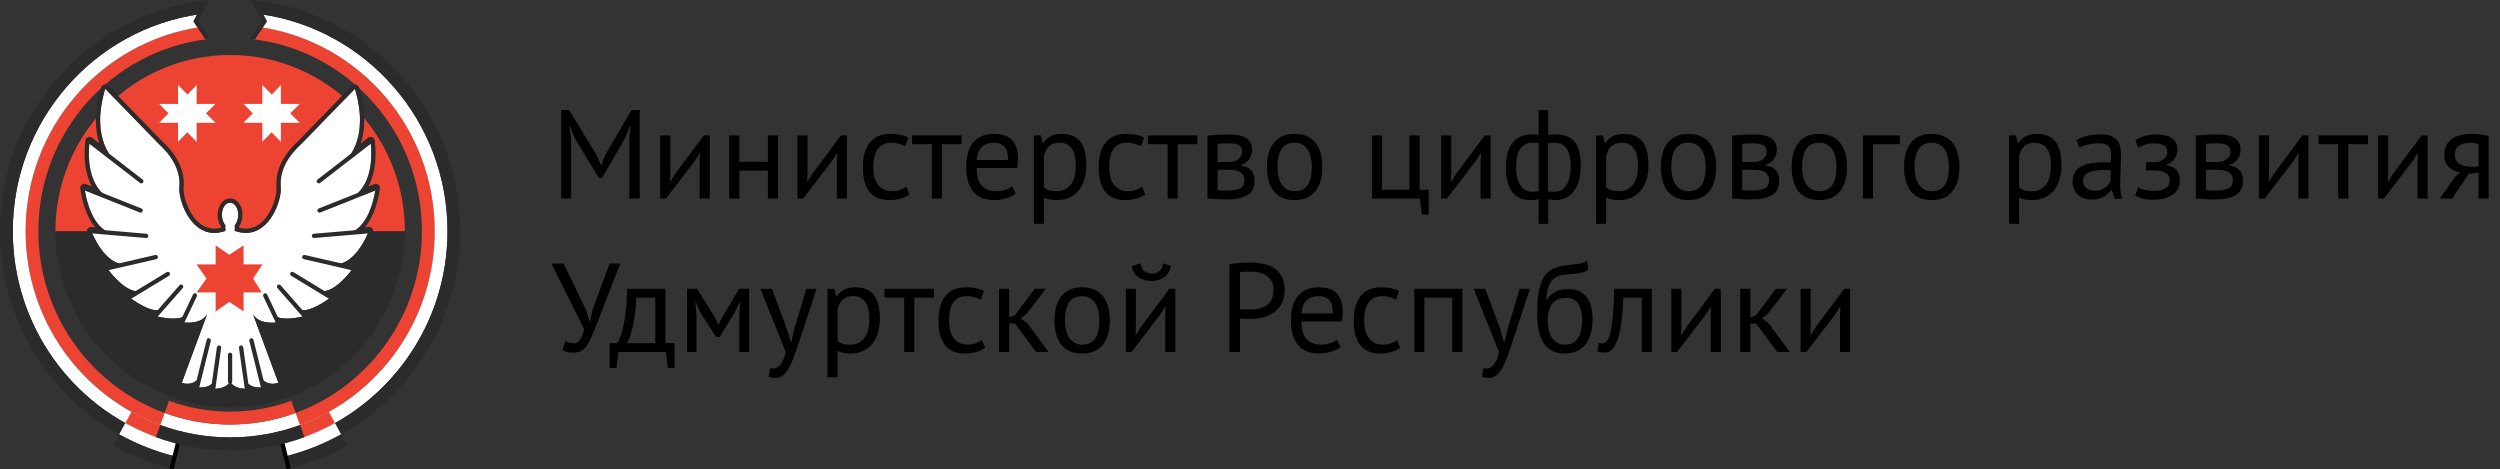 <?xml version="1.0" encoding="UTF-8"?> <svg xmlns="http://www.w3.org/2000/svg" width="277" height="52" viewBox="0 0 277 52" fill="none"><rect x="0" y="0" width="277" height="52" fill="#333333" stroke="none"/> <path fill-rule="evenodd" clip-rule="evenodd" d="M25.5 45.132C36.193 45.132 44.861 36.393 44.861 25.612H6.139C6.139 36.393 14.807 45.132 25.5 45.132Z" fill="#2B2B2B"></path> <path fill-rule="evenodd" clip-rule="evenodd" d="M6.139 25.612H44.861C44.861 14.831 36.193 6.091 25.5 6.091C14.807 6.091 6.139 14.831 6.139 25.612Z" fill="#ED4333"></path> <path fill-rule="evenodd" clip-rule="evenodd" d="M2.833 25.612C2.833 35.473 9.061 43.894 17.758 47.091L18.24 45.753C10.079 42.762 4.25 34.874 4.25 25.612C4.25 14.626 12.453 5.576 23.02 4.337L22.13 3.012C11.224 4.659 2.833 14.165 2.833 25.612Z" fill="#ED4333"></path> <path fill-rule="evenodd" clip-rule="evenodd" d="M28.871 3.012L27.981 4.337C38.547 5.577 46.75 14.626 46.75 25.612C46.75 34.873 40.921 42.761 32.76 45.752L33.243 47.091C41.94 43.894 48.167 35.473 48.167 25.612C48.167 14.165 39.776 4.659 28.871 3.012Z" fill="#ED4333"></path> <path fill-rule="evenodd" clip-rule="evenodd" d="M22.129 3.011L21.688 2.355L22.099 1.577C10.425 3.248 1.417 13.387 1.417 25.612C1.417 36.089 8.033 45.037 17.274 48.433L17.756 47.096C9.051 43.905 2.834 35.491 2.834 25.612C2.834 14.145 11.21 4.653 22.129 3.011Z" fill="white"></path> <path fill-rule="evenodd" clip-rule="evenodd" d="M28.902 1.577L29.312 2.355L28.872 3.011C39.791 4.653 48.167 14.146 48.167 25.612C48.167 35.491 41.949 43.904 33.245 47.095L33.727 48.433C42.967 45.036 49.584 36.089 49.584 25.612C49.584 13.387 40.576 3.249 28.902 1.577Z" fill="white"></path> <path fill-rule="evenodd" clip-rule="evenodd" d="M22.1 1.576L22.914 0.034C10.063 1.345 0 12.316 0 25.612C0 36.706 7.005 46.18 16.79 49.776L17.272 48.438C8.023 45.049 1.417 36.109 1.417 25.612C1.417 13.366 10.41 3.242 22.1 1.576Z" fill="#2B2B2B"></path> <path fill-rule="evenodd" clip-rule="evenodd" d="M28.087 0.033L28.901 1.576C40.591 3.242 49.583 13.366 49.583 25.612C49.583 36.108 42.977 45.048 33.728 48.438L34.211 49.776C43.995 46.179 51 36.705 51 25.612C51 12.316 40.937 1.345 28.087 0.033Z" fill="#2B2B2B"></path> <path fill-rule="evenodd" clip-rule="evenodd" d="M22.756 4.369L21.413 2.37L22.63 0.064L23.199 0L21.963 2.34L23.281 4.301L22.756 4.369Z" fill="#2B2B2B"></path> <path fill-rule="evenodd" clip-rule="evenodd" d="M28.247 4.369L29.591 2.37L28.374 0.064L27.805 0L29.04 2.34L27.723 4.301L28.247 4.369Z" fill="#2B2B2B"></path> <path fill-rule="evenodd" clip-rule="evenodd" d="M41.63 20.84L38.91 21.924C38.91 21.924 41.63 20.84 41.063 15.649L38.194 17.866C38.194 17.866 41.063 15.649 39.33 9.831L33.442 15.895C32.072 17.132 30.886 18.812 31.119 20.899C31.171 22.315 29.669 26.846 26.012 25.584L26.015 24.943C26.754 24.029 26.332 22.478 25.503 22.459C25.499 22.459 25.496 22.46 25.492 22.46C25.488 22.46 25.485 22.459 25.481 22.459C24.652 22.478 24.23 24.029 24.97 24.943L24.972 25.584C21.315 26.846 19.813 22.315 19.865 20.899C20.098 18.812 18.912 17.132 17.541 15.895L11.654 9.831C9.921 15.649 12.79 17.866 12.79 17.866L9.921 15.649C9.354 20.84 12.073 21.924 12.073 21.924L9.354 20.84C10.101 25.616 12.339 25.806 12.339 25.806L10.101 25.616C11.86 29.733 13.913 29.258 13.913 29.258L11.86 29.733C14.328 32.95 15.583 32.188 15.583 32.188L14.328 32.95C17.202 35.025 17.907 34.223 17.907 34.223L17.202 35.025C20.181 35.715 20.576 34.883 20.576 34.883L20.181 35.715C22.512 35.995 22.962 34.777 22.962 34.777H22.963L20.139 42.409C21.373 42.853 22.092 41.875 22.092 41.875L21.834 42.917C23.446 43.076 23.755 42.15 23.755 42.15L23.624 43.074C25.15 43.11 25.492 42.285 25.492 42.285C25.492 42.285 25.834 43.11 27.359 43.074L27.229 42.15C27.229 42.15 27.538 43.076 29.15 42.917L28.892 41.875C28.892 41.875 29.611 42.853 30.845 42.409L28.021 34.777H28.022C28.022 34.777 28.472 35.995 30.803 35.715L30.408 34.883C30.408 34.883 30.803 35.715 33.782 35.025L33.078 34.223C33.078 34.223 33.782 35.025 36.657 32.95L35.401 32.188C35.401 32.188 36.657 32.95 39.124 29.733L37.071 29.258C37.071 29.258 39.124 29.733 40.883 25.616L38.645 25.806C38.645 25.806 40.883 25.616 41.63 20.84Z" fill="white"></path> <path fill-rule="evenodd" clip-rule="evenodd" d="M39.33 9.355C39.204 9.355 39.082 9.405 38.992 9.498L33.115 15.551C31.272 17.219 30.442 19.029 30.647 20.932C30.663 21.592 30.248 23.325 29.191 24.43C28.622 25.026 27.964 25.328 27.236 25.328C26.996 25.328 26.744 25.295 26.485 25.23L26.486 25.102C26.983 24.368 26.937 23.434 26.667 22.844C26.426 22.316 25.995 21.994 25.514 21.982H25.505C25.501 21.982 25.497 21.982 25.493 21.983H25.492C24.989 21.994 24.558 22.316 24.317 22.844C24.047 23.434 24.001 24.368 24.498 25.102L24.499 25.23C24.239 25.295 23.988 25.328 23.748 25.328C23.019 25.328 22.361 25.026 21.792 24.43C20.736 23.325 20.32 21.592 20.336 20.932C20.542 19.029 19.711 17.219 17.868 15.551L11.991 9.498C11.902 9.406 11.779 9.355 11.654 9.355C11.616 9.355 11.578 9.36 11.541 9.369C11.379 9.409 11.249 9.533 11.202 9.694C10.364 12.504 10.556 14.525 11.015 15.895L10.208 15.272C10.124 15.207 10.023 15.173 9.921 15.173C9.858 15.173 9.795 15.186 9.736 15.212C9.579 15.279 9.471 15.426 9.452 15.597C9.185 18.034 9.614 19.631 10.184 20.659L9.528 20.397C9.472 20.375 9.413 20.364 9.354 20.364C9.249 20.364 9.144 20.4 9.059 20.469C8.927 20.576 8.861 20.746 8.887 20.915C9.231 23.11 9.894 24.409 10.545 25.176L10.141 25.141C10.127 25.14 10.114 25.14 10.101 25.14C9.95 25.14 9.807 25.213 9.718 25.337C9.621 25.473 9.602 25.65 9.668 25.804C10.465 27.671 11.343 28.666 12.1 29.189L11.754 29.269C11.597 29.305 11.469 29.42 11.415 29.573C11.36 29.726 11.387 29.896 11.486 30.024C12.576 31.445 13.475 32.156 14.175 32.487L14.084 32.542C13.947 32.625 13.861 32.772 13.856 32.931C13.849 33.092 13.923 33.244 14.053 33.338C15.138 34.121 16.058 34.603 16.798 34.777C16.728 34.895 16.71 35.037 16.752 35.17C16.803 35.33 16.934 35.452 17.096 35.489C17.915 35.679 18.627 35.775 19.211 35.775C19.395 35.775 19.561 35.765 19.71 35.748C19.715 35.816 19.734 35.883 19.767 35.944C19.841 36.078 19.974 36.169 20.125 36.187C20.375 36.217 20.616 36.232 20.844 36.232C21.292 36.232 21.665 36.174 21.975 36.082L19.697 42.243C19.652 42.362 19.657 42.495 19.711 42.61C19.764 42.726 19.861 42.815 19.98 42.858C20.244 42.953 20.51 43.001 20.769 43.001C20.986 43.001 21.184 42.968 21.361 42.915C21.361 43.013 21.39 43.11 21.448 43.191C21.527 43.305 21.651 43.377 21.788 43.391C21.926 43.405 22.062 43.411 22.192 43.411C22.595 43.411 22.921 43.346 23.184 43.246C23.203 43.295 23.229 43.341 23.264 43.382C23.351 43.486 23.479 43.547 23.613 43.55C23.65 43.551 23.685 43.552 23.72 43.552C24.611 43.552 25.162 43.284 25.49 43.014C25.819 43.284 26.37 43.552 27.264 43.552C27.298 43.552 27.334 43.551 27.37 43.55C27.505 43.547 27.632 43.486 27.719 43.382C27.754 43.341 27.781 43.295 27.8 43.246C28.062 43.346 28.389 43.411 28.792 43.411C28.922 43.411 29.058 43.405 29.196 43.391C29.333 43.377 29.457 43.305 29.536 43.191C29.593 43.11 29.623 43.013 29.622 42.915C29.8 42.968 29.997 43.001 30.214 43.001C30.474 43.001 30.739 42.953 31.003 42.858C31.122 42.815 31.219 42.726 31.273 42.61C31.326 42.495 31.332 42.362 31.287 42.243L29.008 36.083C29.319 36.174 29.691 36.232 30.139 36.232C30.367 36.232 30.609 36.217 30.859 36.187C31.01 36.169 31.143 36.078 31.216 35.944C31.25 35.883 31.269 35.816 31.274 35.748C31.423 35.765 31.588 35.775 31.773 35.775C32.356 35.775 33.069 35.679 33.888 35.489C34.05 35.452 34.181 35.33 34.232 35.17C34.274 35.037 34.256 34.895 34.185 34.777C34.926 34.603 35.846 34.121 36.931 33.338C37.06 33.244 37.134 33.092 37.128 32.931C37.122 32.772 37.036 32.625 36.9 32.542L36.809 32.487C37.509 32.156 38.408 31.445 39.497 30.024C39.596 29.896 39.623 29.726 39.569 29.573C39.514 29.42 39.386 29.305 39.23 29.269L38.883 29.189C39.641 28.666 40.519 27.671 41.316 25.804C41.382 25.65 41.363 25.473 41.266 25.337C41.177 25.213 41.033 25.14 40.882 25.14C40.87 25.14 40.856 25.14 40.843 25.141L40.438 25.176C41.086 24.413 41.746 23.123 42.091 20.949C42.098 20.913 42.103 20.878 42.103 20.841C42.103 20.577 41.892 20.364 41.632 20.364H41.63C41.622 20.364 41.614 20.364 41.607 20.365C41.55 20.367 41.496 20.38 41.446 20.402L40.799 20.659C41.369 19.631 41.798 18.034 41.532 15.597C41.513 15.426 41.405 15.279 41.248 15.212C41.189 15.186 41.126 15.173 41.063 15.173C40.96 15.173 40.859 15.207 40.776 15.272L39.969 15.895C40.427 14.525 40.618 12.504 39.782 9.694C39.733 9.533 39.605 9.409 39.443 9.369C39.405 9.36 39.367 9.355 39.33 9.355ZM41.63 20.841H41.632H41.63ZM39.33 9.832C41.061 15.644 38.198 17.862 38.193 17.866L41.063 15.649C41.629 20.833 38.919 21.92 38.91 21.923L41.63 20.841C40.882 25.616 38.645 25.806 38.645 25.806L40.882 25.616C39.454 28.962 37.83 29.275 37.272 29.275C37.142 29.275 37.071 29.258 37.071 29.258L39.124 29.733C37.45 31.916 36.334 32.267 35.789 32.267C35.531 32.267 35.401 32.188 35.401 32.188L36.657 32.951C35.035 34.12 34.105 34.376 33.601 34.376C33.213 34.376 33.078 34.224 33.078 34.223L33.782 35.025C32.908 35.227 32.257 35.299 31.773 35.299C30.608 35.299 30.409 34.886 30.408 34.884L30.802 35.714C30.562 35.743 30.341 35.756 30.139 35.756C28.384 35.756 28.022 34.777 28.022 34.777H28.021L30.845 42.41C30.617 42.492 30.406 42.525 30.214 42.525C29.37 42.525 28.892 41.875 28.892 41.875L29.15 42.917C29.023 42.929 28.904 42.935 28.792 42.935C27.491 42.935 27.229 42.15 27.229 42.15L27.359 43.075C27.327 43.075 27.295 43.076 27.264 43.076C25.819 43.076 25.492 42.286 25.492 42.285C25.492 42.286 25.165 43.076 23.72 43.076C23.689 43.076 23.657 43.075 23.624 43.075L23.754 42.15C23.754 42.15 23.493 42.935 22.192 42.935C22.08 42.935 21.961 42.929 21.833 42.917L22.092 41.875C22.092 41.875 21.614 42.525 20.769 42.525C20.578 42.525 20.367 42.491 20.139 42.41L22.962 34.777H22.962C22.962 34.777 22.6 35.756 20.844 35.756C20.642 35.756 20.421 35.743 20.181 35.714L20.575 34.884C20.574 34.886 20.376 35.299 19.211 35.299C18.727 35.299 18.075 35.227 17.202 35.025L17.906 34.223C17.905 34.224 17.771 34.376 17.383 34.376C16.879 34.376 15.948 34.12 14.327 32.951L15.583 32.188C15.583 32.188 15.453 32.267 15.195 32.267C14.65 32.267 13.534 31.916 11.86 29.733L13.913 29.258C13.913 29.258 13.841 29.275 13.712 29.275C13.153 29.275 11.53 28.961 10.101 25.616L12.339 25.806C12.339 25.806 10.101 25.616 9.354 20.841L12.073 21.923C12.065 21.92 9.355 20.833 9.921 15.649L12.79 17.866C12.785 17.862 9.923 15.644 11.654 9.832L17.541 15.895C18.912 17.132 20.098 18.811 19.865 20.899C19.819 22.145 20.977 25.804 23.748 25.804C24.126 25.804 24.534 25.736 24.972 25.584L24.969 24.943C24.23 24.029 24.652 22.479 25.481 22.459C25.485 22.459 25.488 22.46 25.492 22.46C25.495 22.46 25.499 22.459 25.503 22.459C26.332 22.479 26.753 24.029 26.015 24.943L26.012 25.584C26.451 25.736 26.858 25.804 27.236 25.804C30.006 25.804 31.165 22.145 31.119 20.899C30.885 18.811 32.072 17.132 33.442 15.895L39.33 9.832Z" fill="#2B2B2B"></path> <path fill-rule="evenodd" clip-rule="evenodd" d="M29.151 43.155C29.045 43.155 28.949 43.083 28.922 42.975L27.627 37.772C27.596 37.644 27.672 37.514 27.799 37.483C27.925 37.45 28.054 37.528 28.085 37.656L29.38 42.859C29.412 42.986 29.335 43.116 29.209 43.148C29.189 43.153 29.17 43.155 29.151 43.155ZM27.36 43.313C27.245 43.313 27.144 43.227 27.127 43.108L26.479 38.545C26.461 38.415 26.551 38.294 26.68 38.276C26.809 38.256 26.928 38.347 26.947 38.478L27.594 43.041C27.613 43.171 27.523 43.292 27.394 43.31C27.383 43.312 27.371 43.313 27.36 43.313ZM35.324 20.321C35.253 20.321 35.182 20.289 35.137 20.227C35.057 20.123 35.077 19.974 35.18 19.894L40.919 15.46C41.021 15.381 41.171 15.399 41.25 15.504C41.329 15.609 41.31 15.758 41.206 15.838L35.467 20.272C35.425 20.304 35.374 20.321 35.324 20.321ZM35.401 23.56C35.307 23.56 35.218 23.503 35.181 23.409C35.133 23.287 35.193 23.148 35.314 23.1L41.543 20.619C41.664 20.571 41.801 20.63 41.849 20.753C41.897 20.875 41.837 21.014 41.716 21.062L35.488 23.543C35.459 23.555 35.43 23.56 35.401 23.56ZM34.787 26.373C34.666 26.373 34.563 26.279 34.553 26.155C34.541 26.024 34.638 25.909 34.768 25.898L40.862 25.379C40.988 25.366 41.107 25.465 41.117 25.596C41.129 25.727 41.032 25.842 40.902 25.853L34.808 26.372C34.801 26.373 34.794 26.373 34.787 26.373ZM39.124 29.971C39.107 29.971 39.089 29.969 39.072 29.965L33.667 28.715C33.541 28.686 33.461 28.558 33.49 28.43C33.519 28.302 33.644 28.221 33.773 28.252L39.176 29.501C39.304 29.53 39.383 29.658 39.354 29.787C39.33 29.896 39.232 29.971 39.124 29.971ZM36.656 33.188C36.615 33.188 36.572 33.178 36.535 33.154L32.261 30.558C32.15 30.49 32.114 30.344 32.18 30.232C32.249 30.119 32.395 30.083 32.505 30.151L36.778 32.747C36.89 32.814 36.926 32.96 36.859 33.073C36.814 33.148 36.736 33.188 36.656 33.188ZM33.782 35.263C33.716 35.263 33.652 35.236 33.605 35.183L30.738 31.919C30.651 31.82 30.66 31.67 30.758 31.583C30.855 31.496 31.004 31.505 31.091 31.603L33.958 34.867C34.045 34.965 34.036 35.116 33.938 35.204C33.893 35.243 33.837 35.263 33.782 35.263ZM30.803 35.953C30.715 35.953 30.631 35.903 30.59 35.817L29.173 32.834C29.117 32.716 29.167 32.574 29.284 32.517C29.401 32.46 29.543 32.51 29.599 32.629L31.016 35.612C31.072 35.73 31.023 35.873 30.905 35.929C30.872 35.945 30.837 35.953 30.803 35.953ZM21.833 43.155C21.814 43.155 21.794 43.153 21.775 43.148C21.648 43.116 21.572 42.986 21.604 42.859L22.898 37.656C22.93 37.528 23.055 37.45 23.184 37.483C23.311 37.514 23.388 37.644 23.356 37.772L22.062 42.975C22.035 43.083 21.939 43.155 21.833 43.155ZM23.624 43.313C23.613 43.313 23.601 43.312 23.59 43.31C23.461 43.292 23.371 43.171 23.39 43.041L24.036 38.478C24.055 38.347 24.177 38.255 24.303 38.276C24.433 38.294 24.522 38.415 24.504 38.545L23.857 43.108C23.84 43.227 23.739 43.313 23.624 43.313ZM15.659 20.321C15.61 20.321 15.559 20.304 15.516 20.272L9.778 15.838C9.674 15.758 9.654 15.609 9.734 15.504C9.812 15.4 9.963 15.381 10.064 15.46L15.803 19.894C15.906 19.974 15.926 20.123 15.847 20.227C15.801 20.289 15.73 20.321 15.659 20.321ZM15.583 23.56C15.553 23.56 15.524 23.555 15.496 23.543L9.268 21.062C9.146 21.014 9.087 20.875 9.135 20.753C9.183 20.63 9.32 20.571 9.441 20.619L15.669 23.1C15.79 23.148 15.85 23.287 15.802 23.409C15.766 23.503 15.677 23.56 15.583 23.56ZM16.196 26.373C16.189 26.373 16.183 26.373 16.176 26.372L10.082 25.853C9.951 25.842 9.855 25.727 9.866 25.596C9.877 25.465 9.996 25.369 10.121 25.379L16.216 25.898C16.346 25.909 16.442 26.024 16.431 26.155C16.421 26.279 16.318 26.373 16.196 26.373ZM11.86 29.971C11.752 29.971 11.654 29.896 11.63 29.787C11.6 29.658 11.68 29.53 11.807 29.501L17.211 28.252C17.339 28.22 17.465 28.302 17.494 28.43C17.523 28.558 17.443 28.686 17.316 28.715L11.912 29.965C11.895 29.969 11.877 29.971 11.86 29.971ZM14.327 33.188C14.248 33.188 14.17 33.148 14.125 33.073C14.058 32.96 14.094 32.814 14.206 32.747L18.479 30.151C18.59 30.083 18.735 30.119 18.803 30.232C18.87 30.344 18.834 30.49 18.723 30.558L14.449 33.154C14.411 33.178 14.369 33.188 14.327 33.188ZM17.202 35.263C17.146 35.263 17.09 35.243 17.045 35.204C16.948 35.116 16.938 34.965 17.025 34.867L19.892 31.603C19.979 31.505 20.128 31.496 20.225 31.583C20.323 31.67 20.332 31.82 20.246 31.919L17.378 35.183C17.331 35.236 17.267 35.263 17.202 35.263ZM20.181 35.953C20.146 35.953 20.112 35.945 20.079 35.929C19.961 35.873 19.912 35.73 19.968 35.612L21.384 32.629C21.441 32.509 21.583 32.46 21.699 32.517C21.817 32.574 21.867 32.716 21.81 32.834L20.394 35.817C20.353 35.903 20.269 35.953 20.181 35.953ZM25.492 42.523C25.361 42.523 25.256 42.417 25.256 42.285V39.31C25.256 39.178 25.361 39.072 25.492 39.072C25.622 39.072 25.728 39.178 25.728 39.31V42.285C25.728 42.417 25.622 42.523 25.492 42.523Z" fill="#2B2B2B"></path> <path fill-rule="evenodd" clip-rule="evenodd" d="M26.988 32.399V34.507L25.399 33.445L23.892 34.507V32.399H21.785L22.871 30.863L21.785 29.294H23.892V27.186L25.399 28.232L26.988 27.186V29.294H29.079L28.042 30.863L28.998 32.399H26.988Z" fill="#ED4333"></path> <path fill-rule="evenodd" clip-rule="evenodd" d="M31.121 13.605V15.713L30.092 14.651L29.063 15.713V13.605H26.972L28.009 12.559L26.972 11.513H29.063V9.413L30.116 10.483L31.121 9.413V11.513H33.212L32.159 12.559L33.212 13.605H31.121Z" fill="white"></path> <path fill-rule="evenodd" clip-rule="evenodd" d="M21.785 13.605V15.713L20.756 14.651L19.726 15.713V13.605H17.635L18.673 12.559L17.635 11.513H19.726V9.413L20.78 10.483L21.785 9.413V11.513H23.876L22.822 12.559L23.876 13.605H21.785Z" fill="white"></path> <path fill-rule="evenodd" clip-rule="evenodd" d="M36.432 45.627C34.731 46.573 32.897 47.304 30.964 47.786L31.305 49.17C33.356 48.656 35.304 47.878 37.111 46.87L36.432 45.627Z" fill="#ED4333"></path> <path fill-rule="evenodd" clip-rule="evenodd" d="M37.116 46.878C35.308 47.884 33.359 48.661 31.305 49.173L31.646 50.556C33.819 50.012 35.881 49.188 37.794 48.122L37.116 46.878Z" fill="white"></path> <path fill-rule="evenodd" clip-rule="evenodd" d="M37.799 48.13C35.885 49.194 33.821 50.016 31.647 50.56L31.988 51.943C34.281 51.368 36.458 50.498 38.478 49.372L37.799 48.13Z" fill="#2B2B2B"></path> <path fill-rule="evenodd" clip-rule="evenodd" d="M14.569 45.627C16.27 46.573 18.104 47.304 20.037 47.786L19.696 49.17C17.645 48.656 15.697 47.878 13.889 46.87L14.569 45.627Z" fill="#ED4333"></path> <path fill-rule="evenodd" clip-rule="evenodd" d="M13.885 46.878C15.693 47.884 17.642 48.661 19.696 49.173L19.355 50.556C17.182 50.012 15.119 49.188 13.206 48.122L13.885 46.878Z" fill="white"></path> <path fill-rule="evenodd" clip-rule="evenodd" d="M13.202 48.13C15.116 49.194 17.18 50.016 19.354 50.56L19.013 51.943C16.72 51.368 14.543 50.498 12.523 49.372L13.202 48.13Z" fill="#2B2B2B"></path> <path fill-rule="evenodd" clip-rule="evenodd" d="M19.242 52L18.784 51.885L19.808 47.729L20.266 47.844L19.242 52Z" fill="black"></path> <path fill-rule="evenodd" clip-rule="evenodd" d="M31.759 52L30.735 47.844L31.193 47.729L32.217 51.885L31.759 52Z" fill="black"></path> <path fill-rule="evenodd" clip-rule="evenodd" d="M33.243 47.09L32.76 45.752C30.495 46.582 28.05 47.036 25.5 47.036C22.95 47.036 20.506 46.582 18.24 45.752L17.758 47.09C20.175 47.978 22.782 48.465 25.5 48.465C28.218 48.465 30.826 47.978 33.243 47.09Z" fill="white"></path> <path fill-rule="evenodd" clip-rule="evenodd" d="M33.727 48.432L33.245 47.094C30.828 47.98 28.22 48.464 25.5 48.464C22.78 48.464 20.173 47.98 17.757 47.094L17.274 48.432C19.842 49.377 22.612 49.893 25.5 49.893C28.388 49.893 31.159 49.377 33.727 48.432Z" fill="#2B2B2B"></path> <path fill-rule="evenodd" clip-rule="evenodd" d="M32.759 45.748L32.277 44.409C30.162 45.184 27.88 45.608 25.5 45.608C23.12 45.608 20.839 45.184 18.724 44.409L18.242 45.748C20.508 46.581 22.952 47.036 25.5 47.036C28.048 47.036 30.492 46.581 32.759 45.748Z" fill="#ED4333"></path> <path d="M69.722 15.42L69.862 13.95H69.792L69.26 15.294L66.712 19.718H66.362L63.66 15.28L63.156 13.95H63.086L63.282 15.406V22H62.19V12.2H63.058L66.124 17.212L66.586 18.304H66.614L67.048 17.184L69.974 12.2H70.884V22H69.722V15.42ZM77.52 17.856L77.562 16.988H77.52L76.946 17.884L73.796 22H73.152V15H74.272V19.27L74.23 20.096H74.286L74.832 19.228L77.982 15H78.64V22H77.52V17.856ZM85.079 18.906H81.915V22H80.795V15H81.915V17.926H85.079V15H86.199V22H85.079V18.906ZM92.723 17.856L92.765 16.988H92.723L92.149 17.884L88.999 22H88.355V15H89.475V19.27L89.433 20.096H89.489L90.035 19.228L93.185 15H93.843V22H92.723V17.856ZM100.772 21.538C100.492 21.743 100.161 21.897 99.778 22C99.395 22.112 98.994 22.168 98.574 22.168C98.033 22.168 97.575 22.084 97.202 21.916C96.829 21.739 96.521 21.491 96.278 21.174C96.045 20.847 95.872 20.46 95.76 20.012C95.657 19.555 95.606 19.051 95.606 18.5C95.606 17.315 95.867 16.409 96.39 15.784C96.913 15.149 97.664 14.832 98.644 14.832C99.092 14.832 99.47 14.869 99.778 14.944C100.095 15.009 100.38 15.107 100.632 15.238L100.31 16.204C100.095 16.083 99.857 15.989 99.596 15.924C99.335 15.849 99.055 15.812 98.756 15.812C97.431 15.812 96.768 16.708 96.768 18.5C96.768 18.855 96.801 19.195 96.866 19.522C96.941 19.839 97.057 20.124 97.216 20.376C97.384 20.619 97.599 20.815 97.86 20.964C98.131 21.113 98.462 21.188 98.854 21.188C99.19 21.188 99.489 21.137 99.75 21.034C100.021 20.931 100.24 20.815 100.408 20.684L100.772 21.538ZM106.548 15.98H104.364V22H103.244V15.98H101.06V15H106.548V15.98ZM112.551 21.44C112.271 21.664 111.917 21.841 111.487 21.972C111.067 22.103 110.619 22.168 110.143 22.168C109.611 22.168 109.149 22.084 108.757 21.916C108.365 21.739 108.043 21.491 107.791 21.174C107.539 20.847 107.353 20.46 107.231 20.012C107.11 19.564 107.049 19.06 107.049 18.5C107.049 17.305 107.315 16.395 107.847 15.77C108.379 15.145 109.14 14.832 110.129 14.832C110.447 14.832 110.764 14.869 111.081 14.944C111.399 15.009 111.683 15.14 111.935 15.336C112.187 15.532 112.393 15.812 112.551 16.176C112.71 16.531 112.789 17.002 112.789 17.59C112.789 17.898 112.761 18.239 112.705 18.612H108.211C108.211 19.023 108.253 19.387 108.337 19.704C108.421 20.021 108.552 20.292 108.729 20.516C108.907 20.731 109.135 20.899 109.415 21.02C109.705 21.132 110.055 21.188 110.465 21.188C110.783 21.188 111.1 21.132 111.417 21.02C111.735 20.908 111.973 20.777 112.131 20.628L112.551 21.44ZM110.143 15.812C109.593 15.812 109.149 15.957 108.813 16.246C108.487 16.535 108.291 17.03 108.225 17.73H111.697C111.697 17.021 111.562 16.526 111.291 16.246C111.021 15.957 110.638 15.812 110.143 15.812ZM114.551 15H115.321L115.531 15.84H115.587C115.801 15.513 116.077 15.266 116.413 15.098C116.758 14.921 117.15 14.832 117.589 14.832C118.522 14.832 119.217 15.107 119.675 15.658C120.132 16.209 120.361 17.109 120.361 18.36C120.361 18.948 120.281 19.48 120.123 19.956C119.973 20.423 119.759 20.819 119.479 21.146C119.199 21.473 118.858 21.725 118.457 21.902C118.065 22.079 117.626 22.168 117.141 22.168C116.795 22.168 116.52 22.145 116.315 22.098C116.119 22.061 115.904 21.991 115.671 21.888V24.8H114.551V15ZM117.379 15.812C116.903 15.812 116.525 15.938 116.245 16.19C115.974 16.433 115.783 16.806 115.671 17.31V20.782C115.839 20.913 116.03 21.015 116.245 21.09C116.459 21.155 116.744 21.188 117.099 21.188C117.743 21.188 118.251 20.95 118.625 20.474C119.007 19.989 119.199 19.279 119.199 18.346C119.199 17.963 119.166 17.618 119.101 17.31C119.035 16.993 118.928 16.727 118.779 16.512C118.639 16.288 118.452 16.115 118.219 15.994C117.995 15.873 117.715 15.812 117.379 15.812ZM126.899 21.538C126.619 21.743 126.288 21.897 125.905 22C125.522 22.112 125.121 22.168 124.701 22.168C124.16 22.168 123.702 22.084 123.329 21.916C122.956 21.739 122.648 21.491 122.405 21.174C122.172 20.847 121.999 20.46 121.887 20.012C121.784 19.555 121.733 19.051 121.733 18.5C121.733 17.315 121.994 16.409 122.517 15.784C123.04 15.149 123.791 14.832 124.771 14.832C125.219 14.832 125.597 14.869 125.905 14.944C126.222 15.009 126.507 15.107 126.759 15.238L126.437 16.204C126.222 16.083 125.984 15.989 125.723 15.924C125.462 15.849 125.182 15.812 124.883 15.812C123.558 15.812 122.895 16.708 122.895 18.5C122.895 18.855 122.928 19.195 122.993 19.522C123.068 19.839 123.184 20.124 123.343 20.376C123.511 20.619 123.726 20.815 123.987 20.964C124.258 21.113 124.589 21.188 124.981 21.188C125.317 21.188 125.616 21.137 125.877 21.034C126.148 20.931 126.367 20.815 126.535 20.684L126.899 21.538ZM132.675 15.98H130.491V22H129.371V15.98H127.187V15H132.675V15.98ZM133.787 15.014C134.114 14.995 134.454 14.972 134.809 14.944C135.173 14.916 135.621 14.902 136.153 14.902C137.077 14.902 137.74 15.047 138.141 15.336C138.542 15.616 138.743 16.045 138.743 16.624C138.743 16.951 138.645 17.273 138.449 17.59C138.262 17.898 137.95 18.127 137.511 18.276V18.332C138.062 18.435 138.449 18.626 138.673 18.906C138.897 19.186 139.009 19.559 139.009 20.026C139.009 20.754 138.748 21.281 138.225 21.608C137.702 21.935 136.918 22.098 135.873 22.098C135.481 22.098 135.117 22.084 134.781 22.056C134.445 22.037 134.114 22.014 133.787 21.986V15.014ZM134.907 21.062C135.084 21.081 135.257 21.095 135.425 21.104C135.602 21.113 135.808 21.118 136.041 21.118C136.666 21.118 137.128 21.029 137.427 20.852C137.735 20.675 137.889 20.371 137.889 19.942C137.889 19.606 137.758 19.335 137.497 19.13C137.245 18.915 136.792 18.808 136.139 18.808H134.907V21.062ZM136.279 17.954C136.447 17.954 136.61 17.926 136.769 17.87C136.928 17.814 137.068 17.739 137.189 17.646C137.32 17.543 137.422 17.427 137.497 17.296C137.581 17.165 137.623 17.025 137.623 16.876C137.623 16.503 137.511 16.246 137.287 16.106C137.063 15.957 136.671 15.882 136.111 15.882C135.812 15.882 135.574 15.887 135.397 15.896C135.229 15.905 135.066 15.915 134.907 15.924V17.954H136.279ZM140.381 18.5C140.381 17.315 140.643 16.409 141.165 15.784C141.697 15.149 142.458 14.832 143.447 14.832C143.97 14.832 144.423 14.921 144.805 15.098C145.197 15.266 145.519 15.513 145.771 15.84C146.023 16.157 146.21 16.545 146.331 17.002C146.453 17.45 146.513 17.949 146.513 18.5C146.513 19.685 146.247 20.595 145.715 21.23C145.193 21.855 144.437 22.168 143.447 22.168C142.925 22.168 142.467 22.084 142.075 21.916C141.693 21.739 141.375 21.491 141.123 21.174C140.871 20.847 140.685 20.46 140.563 20.012C140.442 19.555 140.381 19.051 140.381 18.5ZM141.543 18.5C141.543 18.855 141.576 19.195 141.641 19.522C141.716 19.849 141.828 20.133 141.977 20.376C142.127 20.619 142.323 20.815 142.565 20.964C142.808 21.113 143.102 21.188 143.447 21.188C144.717 21.197 145.351 20.301 145.351 18.5C145.351 18.136 145.314 17.791 145.239 17.464C145.174 17.137 145.067 16.853 144.917 16.61C144.768 16.367 144.572 16.176 144.329 16.036C144.087 15.887 143.793 15.812 143.447 15.812C142.178 15.803 141.543 16.699 141.543 18.5ZM158.298 23.778H157.542L157.332 22H152.012V15H153.132V21.02H156.17V15H157.29V21.02H158.298V23.778ZM164.05 17.856L164.092 16.988H164.05L163.476 17.884L160.326 22H159.682V15H160.802V19.27L160.76 20.096H160.816L161.362 19.228L164.512 15H165.17V22H164.05V17.856ZM170.474 22.056C170.315 22.112 170.147 22.145 169.97 22.154C169.802 22.163 169.648 22.168 169.508 22.168C168.659 22.168 168.005 21.869 167.548 21.272C167.091 20.675 166.862 19.751 166.862 18.5C166.862 17.305 167.114 16.405 167.618 15.798C168.122 15.191 168.85 14.888 169.802 14.888C170.063 14.888 170.287 14.907 170.474 14.944V12.2H171.538V14.958C171.706 14.93 171.855 14.911 171.986 14.902C172.117 14.893 172.243 14.888 172.364 14.888C173.288 14.888 173.983 15.159 174.45 15.7C174.917 16.232 175.15 17.119 175.15 18.36C175.15 18.948 175.085 19.48 174.954 19.956C174.833 20.423 174.651 20.819 174.408 21.146C174.165 21.473 173.867 21.725 173.512 21.902C173.167 22.079 172.765 22.168 172.308 22.168C172.224 22.168 172.098 22.159 171.93 22.14C171.771 22.131 171.641 22.107 171.538 22.07V24.8H170.474V22.056ZM172.154 15.812C172.042 15.812 171.939 15.817 171.846 15.826C171.762 15.826 171.655 15.845 171.524 15.882V21.202C171.617 21.221 171.72 21.235 171.832 21.244C171.953 21.244 172.084 21.244 172.224 21.244C172.821 21.244 173.269 20.997 173.568 20.502C173.876 20.007 174.03 19.293 174.03 18.36C174.03 17.567 173.89 16.946 173.61 16.498C173.339 16.041 172.854 15.812 172.154 15.812ZM169.788 21.244C169.9 21.244 170.012 21.239 170.124 21.23C170.236 21.221 170.357 21.202 170.488 21.174V15.868C170.376 15.849 170.269 15.835 170.166 15.826C170.073 15.817 169.956 15.812 169.816 15.812C169.237 15.812 168.785 16.031 168.458 16.47C168.141 16.899 167.982 17.576 167.982 18.5C167.982 18.892 168.015 19.256 168.08 19.592C168.155 19.928 168.267 20.222 168.416 20.474C168.565 20.717 168.752 20.908 168.976 21.048C169.209 21.179 169.48 21.244 169.788 21.244ZM176.84 15H177.61L177.82 15.84H177.876C178.09 15.513 178.366 15.266 178.702 15.098C179.047 14.921 179.439 14.832 179.878 14.832C180.811 14.832 181.506 15.107 181.964 15.658C182.421 16.209 182.65 17.109 182.65 18.36C182.65 18.948 182.57 19.48 182.412 19.956C182.262 20.423 182.048 20.819 181.768 21.146C181.488 21.473 181.147 21.725 180.746 21.902C180.354 22.079 179.915 22.168 179.43 22.168C179.084 22.168 178.809 22.145 178.604 22.098C178.408 22.061 178.193 21.991 177.96 21.888V24.8H176.84V15ZM179.668 15.812C179.192 15.812 178.814 15.938 178.534 16.19C178.263 16.433 178.072 16.806 177.96 17.31V20.782C178.128 20.913 178.319 21.015 178.534 21.09C178.748 21.155 179.033 21.188 179.388 21.188C180.032 21.188 180.54 20.95 180.914 20.474C181.296 19.989 181.488 19.279 181.488 18.346C181.488 17.963 181.455 17.618 181.39 17.31C181.324 16.993 181.217 16.727 181.068 16.512C180.928 16.288 180.741 16.115 180.508 15.994C180.284 15.873 180.004 15.812 179.668 15.812ZM184.022 18.5C184.022 17.315 184.283 16.409 184.806 15.784C185.338 15.149 186.099 14.832 187.088 14.832C187.611 14.832 188.063 14.921 188.446 15.098C188.838 15.266 189.16 15.513 189.412 15.84C189.664 16.157 189.851 16.545 189.972 17.002C190.093 17.45 190.154 17.949 190.154 18.5C190.154 19.685 189.888 20.595 189.356 21.23C188.833 21.855 188.077 22.168 187.088 22.168C186.565 22.168 186.108 22.084 185.716 21.916C185.333 21.739 185.016 21.491 184.764 21.174C184.512 20.847 184.325 20.46 184.204 20.012C184.083 19.555 184.022 19.051 184.022 18.5ZM185.184 18.5C185.184 18.855 185.217 19.195 185.282 19.522C185.357 19.849 185.469 20.133 185.618 20.376C185.767 20.619 185.963 20.815 186.206 20.964C186.449 21.113 186.743 21.188 187.088 21.188C188.357 21.197 188.992 20.301 188.992 18.5C188.992 18.136 188.955 17.791 188.88 17.464C188.815 17.137 188.707 16.853 188.558 16.61C188.409 16.367 188.213 16.176 187.97 16.036C187.727 15.887 187.433 15.812 187.088 15.812C185.819 15.803 185.184 16.699 185.184 18.5ZM191.92 15.014C192.246 14.995 192.587 14.972 192.942 14.944C193.306 14.916 193.754 14.902 194.286 14.902C195.21 14.902 195.872 15.047 196.274 15.336C196.675 15.616 196.876 16.045 196.876 16.624C196.876 16.951 196.778 17.273 196.582 17.59C196.395 17.898 196.082 18.127 195.644 18.276V18.332C196.194 18.435 196.582 18.626 196.806 18.906C197.03 19.186 197.142 19.559 197.142 20.026C197.142 20.754 196.88 21.281 196.358 21.608C195.835 21.935 195.051 22.098 194.006 22.098C193.614 22.098 193.25 22.084 192.914 22.056C192.578 22.037 192.246 22.014 191.92 21.986V15.014ZM193.04 21.062C193.217 21.081 193.39 21.095 193.558 21.104C193.735 21.113 193.94 21.118 194.174 21.118C194.799 21.118 195.261 21.029 195.56 20.852C195.868 20.675 196.022 20.371 196.022 19.942C196.022 19.606 195.891 19.335 195.63 19.13C195.378 18.915 194.925 18.808 194.272 18.808H193.04V21.062ZM194.412 17.954C194.58 17.954 194.743 17.926 194.902 17.87C195.06 17.814 195.2 17.739 195.322 17.646C195.452 17.543 195.555 17.427 195.63 17.296C195.714 17.165 195.756 17.025 195.756 16.876C195.756 16.503 195.644 16.246 195.42 16.106C195.196 15.957 194.804 15.882 194.244 15.882C193.945 15.882 193.707 15.887 193.53 15.896C193.362 15.905 193.198 15.915 193.04 15.924V17.954H194.412ZM198.514 18.5C198.514 17.315 198.775 16.409 199.298 15.784C199.83 15.149 200.591 14.832 201.58 14.832C202.103 14.832 202.555 14.921 202.938 15.098C203.33 15.266 203.652 15.513 203.904 15.84C204.156 16.157 204.343 16.545 204.464 17.002C204.585 17.45 204.646 17.949 204.646 18.5C204.646 19.685 204.38 20.595 203.848 21.23C203.325 21.855 202.569 22.168 201.58 22.168C201.057 22.168 200.6 22.084 200.208 21.916C199.825 21.739 199.508 21.491 199.256 21.174C199.004 20.847 198.817 20.46 198.696 20.012C198.575 19.555 198.514 19.051 198.514 18.5ZM199.676 18.5C199.676 18.855 199.709 19.195 199.774 19.522C199.849 19.849 199.961 20.133 200.11 20.376C200.259 20.619 200.455 20.815 200.698 20.964C200.941 21.113 201.235 21.188 201.58 21.188C202.849 21.197 203.484 20.301 203.484 18.5C203.484 18.136 203.447 17.791 203.372 17.464C203.307 17.137 203.199 16.853 203.05 16.61C202.901 16.367 202.705 16.176 202.462 16.036C202.219 15.887 201.925 15.812 201.58 15.812C200.311 15.803 199.676 16.699 199.676 18.5ZM210.5 15.98H207.532V22H206.412V15H210.5V15.98ZM210.969 18.5C210.969 17.315 211.231 16.409 211.753 15.784C212.285 15.149 213.046 14.832 214.035 14.832C214.558 14.832 215.011 14.921 215.393 15.098C215.785 15.266 216.107 15.513 216.359 15.84C216.611 16.157 216.798 16.545 216.919 17.002C217.041 17.45 217.101 17.949 217.101 18.5C217.101 19.685 216.835 20.595 216.303 21.23C215.781 21.855 215.025 22.168 214.035 22.168C213.513 22.168 213.055 22.084 212.663 21.916C212.281 21.739 211.963 21.491 211.711 21.174C211.459 20.847 211.273 20.46 211.151 20.012C211.03 19.555 210.969 19.051 210.969 18.5ZM212.131 18.5C212.131 18.855 212.164 19.195 212.229 19.522C212.304 19.849 212.416 20.133 212.565 20.376C212.715 20.619 212.911 20.815 213.153 20.964C213.396 21.113 213.69 21.188 214.035 21.188C215.305 21.197 215.939 20.301 215.939 18.5C215.939 18.136 215.902 17.791 215.827 17.464C215.762 17.137 215.655 16.853 215.505 16.61C215.356 16.367 215.16 16.176 214.917 16.036C214.675 15.887 214.381 15.812 214.035 15.812C212.766 15.803 212.131 16.699 212.131 18.5ZM222.599 15H223.369L223.579 15.84H223.635C223.85 15.513 224.125 15.266 224.461 15.098C224.807 14.921 225.199 14.832 225.637 14.832C226.571 14.832 227.266 15.107 227.723 15.658C228.181 16.209 228.409 17.109 228.409 18.36C228.409 18.948 228.33 19.48 228.171 19.956C228.022 20.423 227.807 20.819 227.527 21.146C227.247 21.473 226.907 21.725 226.505 21.902C226.113 22.079 225.675 22.168 225.189 22.168C224.844 22.168 224.569 22.145 224.363 22.098C224.167 22.061 223.953 21.991 223.719 21.888V24.8H222.599V15ZM225.427 15.812C224.951 15.812 224.573 15.938 224.293 16.19C224.023 16.433 223.831 16.806 223.719 17.31V20.782C223.887 20.913 224.079 21.015 224.293 21.09C224.508 21.155 224.793 21.188 225.147 21.188C225.791 21.188 226.3 20.95 226.673 20.474C227.056 19.989 227.247 19.279 227.247 18.346C227.247 17.963 227.215 17.618 227.149 17.31C227.084 16.993 226.977 16.727 226.827 16.512C226.687 16.288 226.501 16.115 226.267 15.994C226.043 15.873 225.763 15.812 225.427 15.812ZM230.062 15.518C230.416 15.303 230.827 15.145 231.294 15.042C231.77 14.939 232.264 14.888 232.778 14.888C233.263 14.888 233.65 14.953 233.94 15.084C234.238 15.215 234.462 15.387 234.612 15.602C234.77 15.807 234.873 16.036 234.92 16.288C234.976 16.54 235.004 16.792 235.004 17.044C235.004 17.604 234.99 18.15 234.962 18.682C234.934 19.214 234.92 19.718 234.92 20.194C234.92 20.539 234.934 20.866 234.962 21.174C234.99 21.482 235.041 21.767 235.116 22.028H234.29L233.996 21.048H233.926C233.842 21.179 233.734 21.309 233.604 21.44C233.482 21.561 233.333 21.673 233.156 21.776C232.978 21.869 232.773 21.949 232.54 22.014C232.306 22.079 232.04 22.112 231.742 22.112C231.443 22.112 231.163 22.065 230.902 21.972C230.65 21.879 230.43 21.748 230.244 21.58C230.057 21.403 229.908 21.193 229.796 20.95C229.693 20.707 229.642 20.432 229.642 20.124C229.642 19.713 229.726 19.373 229.894 19.102C230.062 18.822 230.295 18.603 230.594 18.444C230.902 18.276 231.266 18.159 231.686 18.094C232.115 18.019 232.586 17.982 233.1 17.982C233.23 17.982 233.356 17.982 233.478 17.982C233.608 17.982 233.739 17.991 233.87 18.01C233.898 17.73 233.912 17.478 233.912 17.254C233.912 16.741 233.809 16.381 233.604 16.176C233.398 15.971 233.025 15.868 232.484 15.868C232.325 15.868 232.152 15.882 231.966 15.91C231.788 15.929 231.602 15.961 231.406 16.008C231.219 16.045 231.037 16.097 230.86 16.162C230.692 16.218 230.542 16.283 230.412 16.358L230.062 15.518ZM232.05 21.132C232.311 21.132 232.544 21.099 232.75 21.034C232.955 20.959 233.132 20.871 233.282 20.768C233.431 20.656 233.552 20.535 233.646 20.404C233.748 20.273 233.823 20.147 233.87 20.026V18.864C233.739 18.855 233.604 18.85 233.464 18.85C233.333 18.841 233.202 18.836 233.072 18.836C232.782 18.836 232.498 18.855 232.218 18.892C231.947 18.92 231.704 18.981 231.49 19.074C231.284 19.158 231.116 19.279 230.986 19.438C230.864 19.587 230.804 19.779 230.804 20.012C230.804 20.339 230.92 20.609 231.154 20.824C231.387 21.029 231.686 21.132 232.05 21.132ZM237.791 18.878V17.968H238.771C238.939 17.968 239.102 17.94 239.261 17.884C239.429 17.828 239.578 17.753 239.709 17.66C239.84 17.557 239.942 17.441 240.017 17.31C240.101 17.17 240.143 17.025 240.143 16.876C240.143 16.512 240.017 16.255 239.765 16.106C239.513 15.957 239.135 15.882 238.631 15.882C238.267 15.882 237.931 15.938 237.623 16.05C237.324 16.162 237.091 16.269 236.923 16.372L236.601 15.504C236.881 15.345 237.208 15.205 237.581 15.084C237.964 14.963 238.416 14.902 238.939 14.902C240.488 14.902 241.263 15.476 241.263 16.624C241.263 16.951 241.156 17.273 240.941 17.59C240.736 17.898 240.437 18.117 240.045 18.248V18.304C240.596 18.407 240.978 18.603 241.193 18.892C241.417 19.181 241.529 19.564 241.529 20.04C241.529 20.339 241.468 20.614 241.347 20.866C241.226 21.118 241.044 21.337 240.801 21.524C240.558 21.711 240.25 21.86 239.877 21.972C239.513 22.075 239.088 22.126 238.603 22.126C238.127 22.126 237.73 22.084 237.413 22C237.105 21.916 236.825 21.813 236.573 21.692L236.895 20.768C237.11 20.889 237.366 20.983 237.665 21.048C237.973 21.113 238.304 21.146 238.659 21.146C239.228 21.146 239.662 21.048 239.961 20.852C240.26 20.656 240.409 20.357 240.409 19.956C240.409 19.62 240.269 19.359 239.989 19.172C239.709 18.976 239.247 18.878 238.603 18.878H237.791ZM243.299 15.014C243.625 14.995 243.966 14.972 244.321 14.944C244.685 14.916 245.133 14.902 245.665 14.902C246.589 14.902 247.251 15.047 247.653 15.336C248.054 15.616 248.255 16.045 248.255 16.624C248.255 16.951 248.157 17.273 247.961 17.59C247.774 17.898 247.461 18.127 247.023 18.276V18.332C247.573 18.435 247.961 18.626 248.185 18.906C248.409 19.186 248.521 19.559 248.521 20.026C248.521 20.754 248.259 21.281 247.737 21.608C247.214 21.935 246.43 22.098 245.385 22.098C244.993 22.098 244.629 22.084 244.293 22.056C243.957 22.037 243.625 22.014 243.299 21.986V15.014ZM244.419 21.062C244.596 21.081 244.769 21.095 244.937 21.104C245.114 21.113 245.319 21.118 245.553 21.118C246.178 21.118 246.64 21.029 246.939 20.852C247.247 20.675 247.401 20.371 247.401 19.942C247.401 19.606 247.27 19.335 247.009 19.13C246.757 18.915 246.304 18.808 245.651 18.808H244.419V21.062ZM245.791 17.954C245.959 17.954 246.122 17.926 246.281 17.87C246.439 17.814 246.579 17.739 246.701 17.646C246.831 17.543 246.934 17.427 247.009 17.296C247.093 17.165 247.135 17.025 247.135 16.876C247.135 16.503 247.023 16.246 246.799 16.106C246.575 15.957 246.183 15.882 245.623 15.882C245.324 15.882 245.086 15.887 244.909 15.896C244.741 15.905 244.577 15.915 244.419 15.924V17.954H245.791ZM254.653 17.856L254.695 16.988H254.653L254.079 17.884L250.929 22H250.285V15H251.405V19.27L251.363 20.096H251.419L251.965 19.228L255.115 15H255.773V22H254.653V17.856ZM262.38 15.98H260.196V22H259.076V15.98H256.892V15H262.38V15.98ZM267.86 17.856L267.902 16.988H267.86L267.286 17.884L264.136 22H263.492V15H264.612V19.27L264.57 20.096H264.626L265.172 19.228L268.322 15H268.98V22H267.86V17.856ZM274.621 19.102L273.543 19.27L271.695 22H270.337L272.017 19.606L272.577 19.088C272.091 19.013 271.676 18.817 271.331 18.5C270.995 18.183 270.827 17.753 270.827 17.212C270.827 16.792 270.897 16.433 271.037 16.134C271.186 15.835 271.396 15.588 271.667 15.392C271.937 15.196 272.259 15.056 272.633 14.972C273.006 14.879 273.426 14.832 273.893 14.832C274.238 14.832 274.56 14.855 274.859 14.902C275.157 14.949 275.451 15 275.741 15.056V22H274.621V19.102ZM274.621 15.952C274.499 15.905 274.364 15.873 274.215 15.854C274.065 15.826 273.935 15.812 273.823 15.812C273.225 15.812 272.768 15.919 272.451 16.134C272.143 16.349 271.989 16.689 271.989 17.156C271.989 17.576 272.152 17.903 272.479 18.136C272.815 18.36 273.253 18.472 273.795 18.472C273.804 18.472 273.818 18.472 273.837 18.472C273.855 18.472 273.893 18.472 273.949 18.472C274.005 18.472 274.084 18.472 274.187 18.472C274.289 18.463 274.434 18.453 274.621 18.444V15.952ZM64.948 34.366L65.312 35.612H65.382L65.662 34.324L67.538 29.2H68.728L66.25 35.57C65.998 36.233 65.774 36.788 65.578 37.236C65.391 37.675 65.2 38.034 65.004 38.314C64.808 38.585 64.598 38.781 64.374 38.902C64.15 39.014 63.875 39.07 63.548 39.07C63.24 39.07 62.993 39.047 62.806 39C62.629 38.944 62.461 38.865 62.302 38.762L62.652 37.796C62.839 37.899 63.011 37.964 63.17 37.992C63.329 38.02 63.473 38.034 63.604 38.034C63.865 38.034 64.085 37.903 64.262 37.642C64.439 37.371 64.593 36.975 64.724 36.452L61.098 29.2H62.442L64.948 34.366ZM74.746 40.778H73.99L73.781 39H68.516L68.306 40.778H67.55V38.02H68.376C68.451 37.917 68.549 37.735 68.671 37.474C68.792 37.203 68.909 36.83 69.02 36.354C69.142 35.869 69.245 35.271 69.329 34.562C69.422 33.843 69.478 32.989 69.496 32H73.725V38.02H74.746V40.778ZM72.605 38.02V32.98H70.504C70.486 33.372 70.453 33.801 70.406 34.268C70.36 34.725 70.294 35.187 70.21 35.654C70.136 36.111 70.038 36.545 69.916 36.956C69.795 37.367 69.655 37.721 69.496 38.02H72.605ZM81.915 34.842L81.999 33.512H81.929L81.425 34.59L79.731 37.334H79.339L77.575 34.59L77.113 33.512H77.057L77.169 34.828V39H76.133V32H77.239L79.199 35.136L79.605 35.948H79.633L80.053 35.108L81.887 32H83.007V39H81.915V34.842ZM87.214 36.536L87.606 37.88H87.676L87.984 36.522L89.342 32H90.476L88.404 38.286C88.246 38.743 88.087 39.187 87.928 39.616C87.779 40.045 87.611 40.428 87.424 40.764C87.237 41.1 87.028 41.366 86.794 41.562C86.561 41.767 86.29 41.87 85.982 41.87C85.646 41.87 85.371 41.823 85.156 41.73L85.352 40.764C85.474 40.811 85.59 40.834 85.702 40.834C85.963 40.834 86.216 40.694 86.458 40.414C86.701 40.143 86.901 39.672 87.06 39L84.246 32H85.534L87.214 36.536ZM91.678 32H92.448L92.658 32.84H92.714C92.928 32.513 93.204 32.266 93.54 32.098C93.885 31.921 94.277 31.832 94.716 31.832C95.649 31.832 96.344 32.107 96.802 32.658C97.259 33.209 97.488 34.109 97.488 35.36C97.488 35.948 97.408 36.48 97.25 36.956C97.1 37.423 96.886 37.819 96.606 38.146C96.326 38.473 95.985 38.725 95.584 38.902C95.192 39.079 94.753 39.168 94.268 39.168C93.922 39.168 93.647 39.145 93.442 39.098C93.246 39.061 93.031 38.991 92.798 38.888V41.8H91.678V32ZM94.506 32.812C94.03 32.812 93.652 32.938 93.372 33.19C93.101 33.433 92.91 33.806 92.798 34.31V37.782C92.966 37.913 93.157 38.015 93.372 38.09C93.586 38.155 93.871 38.188 94.226 38.188C94.87 38.188 95.378 37.95 95.752 37.474C96.134 36.989 96.326 36.279 96.326 35.346C96.326 34.963 96.293 34.618 96.228 34.31C96.162 33.993 96.055 33.727 95.906 33.512C95.766 33.288 95.579 33.115 95.346 32.994C95.122 32.873 94.842 32.812 94.506 32.812ZM103.485 32.98H101.301V39H100.181V32.98H97.997V32H103.485V32.98ZM109.153 38.538C108.873 38.743 108.541 38.897 108.159 39C107.776 39.112 107.375 39.168 106.955 39.168C106.413 39.168 105.956 39.084 105.583 38.916C105.209 38.739 104.901 38.491 104.659 38.174C104.425 37.847 104.253 37.46 104.141 37.012C104.038 36.555 103.987 36.051 103.987 35.5C103.987 34.315 104.248 33.409 104.771 32.784C105.293 32.149 106.045 31.832 107.025 31.832C107.473 31.832 107.851 31.869 108.159 31.944C108.476 32.009 108.761 32.107 109.013 32.238L108.691 33.204C108.476 33.083 108.238 32.989 107.977 32.924C107.715 32.849 107.435 32.812 107.137 32.812C105.811 32.812 105.149 33.708 105.149 35.5C105.149 35.855 105.181 36.195 105.247 36.522C105.321 36.839 105.438 37.124 105.597 37.376C105.765 37.619 105.979 37.815 106.241 37.964C106.511 38.113 106.843 38.188 107.235 38.188C107.571 38.188 107.869 38.137 108.131 38.034C108.401 37.931 108.621 37.815 108.789 37.684L109.153 38.538ZM112.459 35.85H111.815V39H110.695V32H111.815V35.164L112.417 34.968L114.657 32H115.875L113.705 34.814L113.117 35.276L113.845 35.836L116.183 39H114.797L112.459 35.85ZM116.838 35.5C116.838 34.315 117.1 33.409 117.622 32.784C118.154 32.149 118.915 31.832 119.904 31.832C120.427 31.832 120.88 31.921 121.262 32.098C121.654 32.266 121.976 32.513 122.228 32.84C122.48 33.157 122.667 33.545 122.788 34.002C122.91 34.45 122.97 34.949 122.97 35.5C122.97 36.685 122.704 37.595 122.172 38.23C121.65 38.855 120.894 39.168 119.904 39.168C119.382 39.168 118.924 39.084 118.532 38.916C118.15 38.739 117.832 38.491 117.58 38.174C117.328 37.847 117.142 37.46 117.02 37.012C116.899 36.555 116.838 36.051 116.838 35.5ZM118 35.5C118 35.855 118.033 36.195 118.098 36.522C118.173 36.849 118.285 37.133 118.434 37.376C118.584 37.619 118.78 37.815 119.022 37.964C119.265 38.113 119.559 38.188 119.904 38.188C121.174 38.197 121.808 37.301 121.808 35.5C121.808 35.136 121.771 34.791 121.696 34.464C121.631 34.137 121.524 33.853 121.374 33.61C121.225 33.367 121.029 33.176 120.786 33.036C120.544 32.887 120.25 32.812 119.904 32.812C118.635 32.803 118 33.699 118 35.5ZM129.104 34.856L129.146 33.988H129.104L128.53 34.884L125.38 39H124.736V32H125.856V36.27L125.814 37.096H125.87L126.416 36.228L129.566 32H130.224V39H129.104V34.856ZM126.346 29.172C126.44 29.601 126.598 29.9 126.822 30.068C127.056 30.236 127.322 30.32 127.62 30.32C127.919 30.32 128.185 30.231 128.418 30.054C128.652 29.877 128.81 29.587 128.894 29.186L129.734 29.452C129.65 29.993 129.408 30.409 129.006 30.698C128.614 30.987 128.143 31.132 127.592 31.132C127.34 31.132 127.088 31.099 126.836 31.034C126.594 30.969 126.374 30.871 126.178 30.74C125.982 30.609 125.814 30.441 125.674 30.236C125.534 30.031 125.441 29.788 125.394 29.508L126.346 29.172ZM136.223 29.298C136.578 29.214 136.961 29.158 137.371 29.13C137.782 29.102 138.188 29.088 138.589 29.088C139.019 29.088 139.453 29.13 139.891 29.214C140.339 29.298 140.745 29.452 141.109 29.676C141.473 29.9 141.767 30.208 141.991 30.6C142.225 30.992 142.341 31.491 142.341 32.098C142.341 32.695 142.234 33.199 142.019 33.61C141.805 34.021 141.52 34.357 141.165 34.618C140.811 34.87 140.405 35.052 139.947 35.164C139.49 35.276 139.019 35.332 138.533 35.332C138.487 35.332 138.407 35.332 138.295 35.332C138.193 35.332 138.081 35.332 137.959 35.332C137.847 35.323 137.735 35.313 137.623 35.304C137.511 35.295 137.432 35.285 137.385 35.276V39H136.223V29.298ZM138.617 30.096C138.375 30.096 138.141 30.101 137.917 30.11C137.693 30.119 137.516 30.143 137.385 30.18V34.24C137.432 34.259 137.507 34.273 137.609 34.282C137.712 34.282 137.819 34.287 137.931 34.296C138.043 34.296 138.151 34.296 138.253 34.296C138.356 34.296 138.431 34.296 138.477 34.296C138.795 34.296 139.107 34.268 139.415 34.212C139.733 34.147 140.017 34.035 140.269 33.876C140.521 33.717 140.722 33.493 140.871 33.204C141.03 32.915 141.109 32.546 141.109 32.098C141.109 31.715 141.035 31.398 140.885 31.146C140.745 30.885 140.554 30.679 140.311 30.53C140.078 30.371 139.812 30.259 139.513 30.194C139.215 30.129 138.916 30.096 138.617 30.096ZM148.536 38.44C148.256 38.664 147.901 38.841 147.472 38.972C147.052 39.103 146.604 39.168 146.128 39.168C145.596 39.168 145.134 39.084 144.742 38.916C144.35 38.739 144.028 38.491 143.776 38.174C143.524 37.847 143.337 37.46 143.216 37.012C143.094 36.564 143.034 36.06 143.034 35.5C143.034 34.305 143.3 33.395 143.832 32.77C144.364 32.145 145.124 31.832 146.114 31.832C146.431 31.832 146.748 31.869 147.066 31.944C147.383 32.009 147.668 32.14 147.92 32.336C148.172 32.532 148.377 32.812 148.536 33.176C148.694 33.531 148.774 34.002 148.774 34.59C148.774 34.898 148.746 35.239 148.69 35.612H144.196C144.196 36.023 144.238 36.387 144.322 36.704C144.406 37.021 144.536 37.292 144.714 37.516C144.891 37.731 145.12 37.899 145.4 38.02C145.689 38.132 146.039 38.188 146.45 38.188C146.767 38.188 147.084 38.132 147.402 38.02C147.719 37.908 147.957 37.777 148.116 37.628L148.536 38.44ZM146.128 32.812C145.577 32.812 145.134 32.957 144.798 33.246C144.471 33.535 144.275 34.03 144.21 34.73H147.682C147.682 34.021 147.546 33.526 147.276 33.246C147.005 32.957 146.622 32.812 146.128 32.812ZM155.159 38.538C154.879 38.743 154.547 38.897 154.165 39C153.782 39.112 153.381 39.168 152.961 39.168C152.419 39.168 151.962 39.084 151.589 38.916C151.215 38.739 150.907 38.491 150.665 38.174C150.431 37.847 150.259 37.46 150.147 37.012C150.044 36.555 149.993 36.051 149.993 35.5C149.993 34.315 150.254 33.409 150.777 32.784C151.299 32.149 152.051 31.832 153.031 31.832C153.479 31.832 153.857 31.869 154.165 31.944C154.482 32.009 154.767 32.107 155.019 32.238L154.697 33.204C154.482 33.083 154.244 32.989 153.983 32.924C153.721 32.849 153.441 32.812 153.143 32.812C151.817 32.812 151.155 33.708 151.155 35.5C151.155 35.855 151.187 36.195 151.253 36.522C151.327 36.839 151.444 37.124 151.603 37.376C151.771 37.619 151.985 37.815 152.247 37.964C152.517 38.113 152.849 38.188 153.241 38.188C153.577 38.188 153.875 38.137 154.137 38.034C154.407 37.931 154.627 37.815 154.795 37.684L155.159 38.538ZM160.915 32.98H157.821V39H156.701V32H162.035V39H160.915V32.98ZM166.251 36.536L166.643 37.88H166.713L167.021 36.522L168.379 32H169.513L167.441 38.286C167.283 38.743 167.124 39.187 166.965 39.616C166.816 40.045 166.648 40.428 166.461 40.764C166.275 41.1 166.065 41.366 165.831 41.562C165.598 41.767 165.327 41.87 165.019 41.87C164.683 41.87 164.408 41.823 164.193 41.73L164.389 40.764C164.511 40.811 164.627 40.834 164.739 40.834C165.001 40.834 165.253 40.694 165.495 40.414C165.738 40.143 165.939 39.672 166.097 39L163.283 32H164.571L166.251 36.536ZM171.359 33.246C171.667 32.798 172.007 32.485 172.381 32.308C172.754 32.121 173.221 32.028 173.781 32.028C174.639 32.028 175.297 32.308 175.755 32.868C176.221 33.428 176.455 34.254 176.455 35.346C176.455 36.606 176.184 37.558 175.643 38.202C175.111 38.846 174.364 39.168 173.403 39.168C172.376 39.168 171.606 38.813 171.093 38.104C170.579 37.395 170.323 36.279 170.323 34.758C170.323 33.955 170.36 33.269 170.435 32.7C170.519 32.131 170.635 31.65 170.785 31.258C170.943 30.866 171.13 30.553 171.345 30.32C171.569 30.087 171.816 29.905 172.087 29.774C172.367 29.634 172.67 29.536 172.997 29.48C173.323 29.424 173.673 29.377 174.047 29.34C174.532 29.293 174.91 29.242 175.181 29.186C175.461 29.121 175.685 29.009 175.853 28.85L175.979 29.858C175.885 29.942 175.783 30.012 175.671 30.068C175.559 30.124 175.423 30.171 175.265 30.208C175.106 30.245 174.915 30.278 174.691 30.306C174.476 30.334 174.224 30.357 173.935 30.376C173.533 30.404 173.179 30.455 172.871 30.53C172.572 30.595 172.311 30.731 172.087 30.936C171.872 31.132 171.699 31.417 171.569 31.79C171.447 32.154 171.363 32.639 171.317 33.246H171.359ZM171.485 35.514C171.485 35.869 171.522 36.209 171.597 36.536C171.671 36.863 171.783 37.152 171.933 37.404C172.091 37.647 172.292 37.838 172.535 37.978C172.777 38.118 173.062 38.188 173.389 38.188C174.033 38.188 174.509 37.959 174.817 37.502C175.134 37.035 175.293 36.349 175.293 35.444C175.293 35.089 175.26 34.763 175.195 34.464C175.129 34.165 175.027 33.909 174.887 33.694C174.747 33.47 174.569 33.302 174.355 33.19C174.14 33.069 173.883 33.008 173.585 33.008C172.857 32.999 172.325 33.213 171.989 33.652C171.653 34.081 171.485 34.702 171.485 35.514ZM181.905 32.98H179.875C179.847 33.372 179.819 33.797 179.791 34.254C179.763 34.702 179.721 35.155 179.665 35.612C179.609 36.06 179.534 36.494 179.441 36.914C179.347 37.325 179.226 37.689 179.077 38.006C178.937 38.323 178.759 38.58 178.545 38.776C178.339 38.963 178.092 39.056 177.803 39.056C177.625 39.056 177.471 39.047 177.341 39.028C177.21 39.009 177.093 38.977 176.991 38.93L177.159 37.992C177.271 38.029 177.392 38.048 177.523 38.048C177.709 38.048 177.877 37.969 178.027 37.81C178.176 37.651 178.307 37.353 178.419 36.914C178.531 36.466 178.624 35.85 178.699 35.066C178.773 34.282 178.825 33.26 178.853 32H183.025V39H181.905V32.98ZM189.548 34.856L189.59 33.988H189.548L188.974 34.884L185.824 39H185.18V32H186.3V36.27L186.258 37.096H186.314L186.86 36.228L190.01 32H190.668V39H189.548V34.856ZM194.586 35.85H193.942V39H192.822V32H193.942V35.164L194.544 34.968L196.784 32H198.002L195.832 34.814L195.244 35.276L195.972 35.836L198.31 39H196.924L194.586 35.85ZM203.876 34.856L203.918 33.988H203.876L203.302 34.884L200.152 39H199.508V32H200.628V36.27L200.586 37.096H200.642L201.188 36.228L204.338 32H204.996V39H203.876V34.856Z" fill="black"></path> </svg> 
